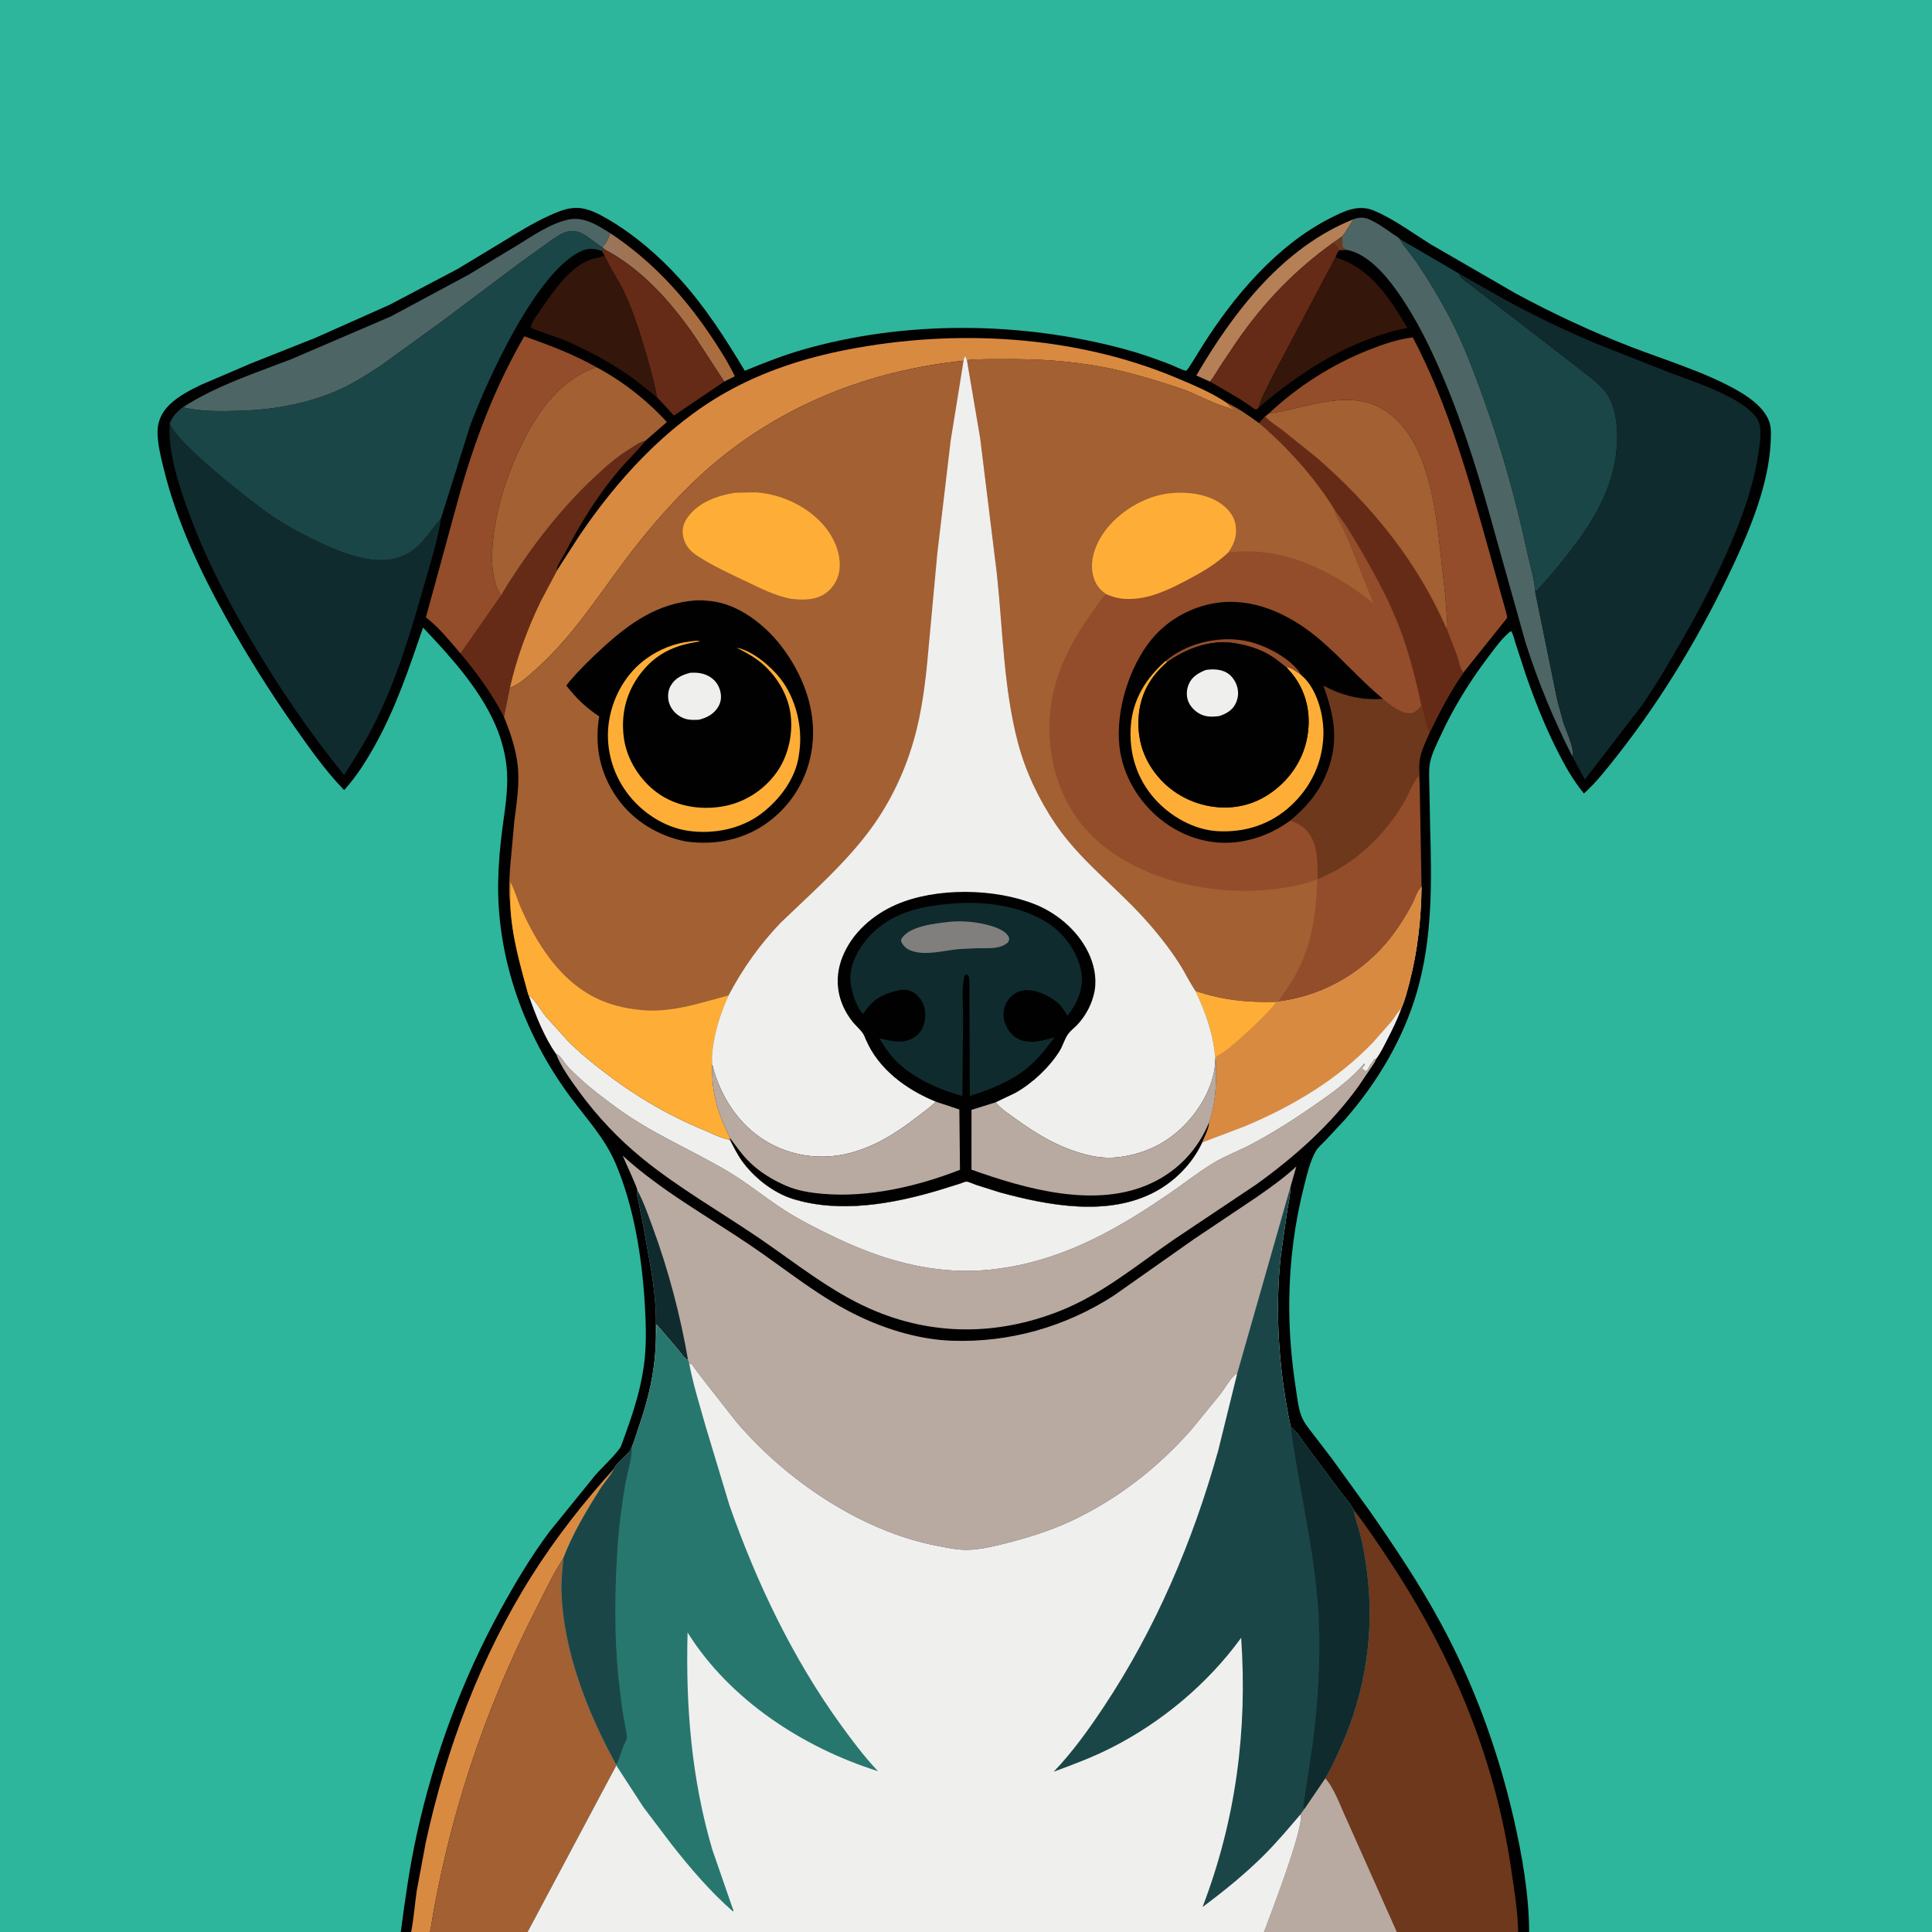 <svg version="1.1" xmlns="http://www.w3.org/2000/svg" style="display: block;" viewBox="0 0 2048 2048" width="1024" height="1024">
<defs>
	<linearGradient id="Gradient1" gradientUnits="userSpaceOnUse" x1="729.216" y1="314.658" x2="686.172" y2="339.266">
		<stop class="stop0" offset="0" stop-opacity="1" stop-color="rgb(172,108,59)"/>
		<stop class="stop1" offset="1" stop-opacity="1" stop-color="rgb(152,119,96)"/>
	</linearGradient>
</defs>
<path transform="translate(0,0)" fill="rgb(45,182,156)" d="M 424.825 2048 L -0 2048 L 0 -0 L 2048 0 L 2048 2048 L 1620.96 2048 L 1609.26 2048 L 1480.67 2048 L 1339.91 2048 L 779.373 2048 L 559.244 2048 L 455.898 2048 L 435.851 2048 L 424.825 2048 z"/>
<path transform="translate(0,0)" fill="rgb(2,1,1)" d="M 424.825 2048 C 429.426 2013.1 434.325 1978.35 441.902 1943.94 C 460.143 1861.11 489.605 1781.27 530.287 1706.9 C 546.056 1678.08 562.964 1649.72 582.669 1623.38 L 630.947 1563.82 C 639.299 1554.32 649.804 1545.11 657.16 1535.01 C 658.303 1533.44 658.676 1531.92 659.332 1530.14 C 669.394 1502.78 678.47 1476.86 682.518 1447.79 C 685.482 1426.51 684.822 1404.84 683.562 1383.46 C 680.628 1333.68 672.126 1278.8 652.294 1232.71 C 640.979 1206.41 621.797 1185.88 604.918 1163.21 C 579.423 1128.96 558.958 1089.93 545.738 1049.35 C 533.641 1012.21 527.343 973.293 528.089 934.197 C 528.441 915.75 530.037 897.406 532.43 879.117 C 535.027 859.269 538.542 839.067 537.477 818.992 C 536.565 801.808 531.991 784.225 525.129 768.454 C 508.31 729.799 477.219 695.621 448.436 665.269 C 433.717 708.19 419.707 750.235 397.491 790.038 C 388.042 806.968 377.897 823.145 364.804 837.52 C 344.731 816.888 327.71 792.555 311.195 769.029 C 285.525 732.46 261.868 694.602 240.07 655.6 C 211.998 605.375 186.95 552.087 173.323 495.969 C 170.347 483.711 166.771 469.538 166.996 456.897 C 167.183 446.389 171.769 436.833 179.193 429.462 C 188.368 420.354 201.467 413.536 213 407.948 L 265.88 385.316 L 334.502 358.057 L 412.885 323.133 L 485.039 285.151 L 536.535 254.013 C 551.322 244.917 566.194 235.888 582.023 228.689 C 589.752 225.174 598.473 221.317 607.012 220.566 C 608.856 220.403 610.712 220.347 612.562 220.412 C 623.877 220.807 635.235 227.009 644.791 232.579 C 672.405 248.674 698.749 271.442 720.24 295.174 C 747.685 325.481 768.58 358.157 789.524 393.035 C 809.413 384.912 829.311 376.952 849.969 370.972 C 958.882 339.439 1081.19 340.589 1190.39 369.639 C 1207.84 374.28 1224.35 380.052 1241.15 386.574 C 1243.82 387.614 1255.15 393.233 1257.53 392.943 C 1258.84 392.786 1272.83 369.475 1274.49 366.849 C 1307.67 314.124 1353.34 260.172 1409.69 231.483 C 1424.43 223.977 1439.57 216.292 1456.12 223.136 C 1477.42 231.945 1497.72 247.315 1517.37 259.41 L 1606.14 310.768 C 1645.22 331.969 1686.65 351.306 1728.11 367.385 C 1765.15 381.746 1805.24 393.609 1839.99 412.916 C 1852.06 419.625 1866.1 429.118 1872.93 441.476 C 1873.76 442.966 1874.51 444.53 1875.13 446.115 C 1877.86 453.049 1877.33 460.674 1877.02 468 C 1875.18 512.414 1855.58 560.113 1836.95 599.858 C 1803.98 670.222 1763.44 738.416 1715.4 799.606 C 1704.14 813.946 1692.6 828.936 1679.01 841.138 C 1666.94 826.451 1657.66 809.596 1649.23 792.613 C 1636.73 767.44 1626.5 741.558 1617.33 715.016 L 1606.26 681.057 C 1605.08 677.394 1604.06 671.885 1601.65 668.908 C 1592.56 675.997 1585.74 685.688 1578.81 694.81 C 1558.21 721.9 1540.85 749.863 1526.61 780.815 C 1522.42 789.911 1516.78 801.008 1515.45 810.994 C 1514.48 818.296 1515.14 826.419 1515.19 833.812 L 1515.94 874.406 C 1517.72 933.978 1518.76 993.878 1501.93 1051.74 C 1487.44 1101.53 1460.02 1147.38 1426.07 1186.37 L 1405.01 1208.99 C 1401.66 1212.47 1396.84 1216.48 1394.52 1220.72 C 1388.61 1231.51 1385.6 1244.65 1382.57 1256.48 C 1372.4 1296.32 1367.17 1336.66 1366.69 1377.77 C 1366.32 1409.5 1368.81 1440.65 1373.65 1472 C 1375.12 1481.49 1376.18 1492.55 1379.7 1501.5 C 1382.39 1508.36 1387.82 1514.85 1392.29 1520.65 L 1412.23 1546.7 L 1452.02 1601.8 C 1478.39 1639.66 1504.06 1677.99 1526.17 1718.54 C 1562.15 1784.51 1587.73 1854.53 1604.57 1927.69 C 1613.47 1966.33 1620.81 2008.26 1620.96 2048 L 1609.26 2048 L 1480.67 2048 L 1339.91 2048 L 779.373 2048 L 559.244 2048 L 455.898 2048 L 435.851 2048 L 424.825 2048 z"/>
<path transform="translate(0,0)" fill="url(#Gradient1)" d="M 647.034 247.287 C 688.859 275.002 722.47 310.68 750.689 351.88 C 761.097 367.075 770.873 382.284 778.999 398.853 L 767.703 404.493 L 736.27 356.259 C 710.893 319.579 680.378 285.184 640.512 264.139 L 638.701 262.152 C 639.39 260.478 638.955 261.141 640.197 259.761 C 644.015 255.519 644.725 252.268 647.034 247.287 z"/>
<path transform="translate(0,0)" fill="rgb(182,128,86)" d="M 1282.69 404.518 L 1268.14 398.04 C 1307.68 330.501 1359.79 262.375 1434.74 232.388 C 1430.96 238.405 1427.37 244.858 1422.94 250.412 L 1413.65 256.987 C 1372.27 286.658 1340.11 320.156 1311.06 361.943 L 1293.51 388.125 C 1290.02 393.549 1286.77 399.55 1282.69 404.518 z"/>
<path transform="translate(0,0)" fill="rgb(101,43,22)" d="M 1282.69 404.518 C 1286.77 399.55 1290.02 393.549 1293.51 388.125 L 1311.06 361.943 C 1340.11 320.156 1372.27 286.658 1413.65 256.987 C 1416.43 259.598 1418.25 261.665 1419.98 265.071 C 1417.61 267.356 1416.83 269.789 1415.71 272.787 L 1348.95 399.025 C 1344.15 409.139 1337.79 419.914 1334.72 430.599 L 1334.33 431.924 L 1332.62 433.625 C 1331.83 433.664 1331.02 433.919 1330.24 433.741 C 1329.36 433.539 1327.03 431.481 1326.21 430.913 L 1313 422.143 L 1282.69 404.518 z"/>
<path transform="translate(0,0)" fill="rgb(101,43,22)" d="M 640.512 264.139 C 680.378 285.184 710.893 319.579 736.27 356.259 L 767.703 404.493 L 714.452 440.51 L 696.461 421.14 C 693.178 403.628 688.191 386.065 683.11 369 C 677.122 348.884 670.645 328.896 661.755 309.844 C 655.77 297.018 647.068 285.137 641.51 272.357 L 640.976 271.092 L 638.105 266.112 L 640.512 264.139 z"/>
<path transform="translate(0,0)" fill="rgb(52,22,10)" d="M 1415.71 272.787 C 1452.76 284.081 1473.12 315.908 1491.94 347.551 C 1431.39 359.906 1380.85 392.532 1334.33 431.924 L 1334.72 430.599 C 1337.79 419.914 1344.15 409.139 1348.95 399.025 L 1415.71 272.787 z"/>
<path transform="translate(0,0)" fill="rgb(52,22,10)" d="M 640.976 271.092 L 641.51 272.357 C 647.068 285.137 655.77 297.018 661.755 309.844 C 670.645 328.896 677.122 348.884 683.11 369 C 688.191 386.065 693.178 403.628 696.461 421.14 L 673.705 403.032 C 651.056 386.384 627.171 373.352 601.476 361.991 C 588.747 356.364 575.055 353.036 562.483 347.298 C 563.557 340.626 571.935 330.384 575.851 324.562 C 588.818 305.282 608.223 277.956 632.4 273.396 C 635.111 272.885 637.55 272.321 640.152 271.395 L 640.976 271.092 z"/>
<path transform="translate(0,0)" fill="rgb(101,43,22)" d="M 531.311 631.093 L 537.711 620.33 C 564.05 579.028 594.1 539.688 629.933 506.171 C 641.853 495.022 653.498 484.465 667.523 475.975 C 673.005 472.657 677.708 468.69 684.109 467.268 L 683.471 468.088 C 674.435 479.507 663.524 489.464 654.194 500.7 C 632.162 527.233 614.992 555.318 599.111 585.842 C 596.593 590.682 589.804 600.024 590.254 604.954 L 589.445 606.696 L 573.274 637.155 C 558.937 666.737 547.77 697.185 540.409 729.23 L 534.185 759.918 C 521.421 735.122 506.065 714.098 488.193 692.756 L 531.311 631.093 z"/>
<path transform="translate(0,0)" fill="rgb(217,138,65)" d="M 435.851 2048 C 438.594 2033.61 439.708 2018.58 441.801 2004.06 L 451.492 1952.33 C 472.909 1853.93 509.44 1756.45 563.256 1671.06 C 589.083 1630.08 618.969 1592.1 651.422 1556.19 C 647.676 1564.01 640.8 1571.17 636.113 1578.61 C 621.56 1601.69 606.779 1626.34 597.162 1651.91 C 585.963 1668.72 577.235 1687.99 568.028 1706 C 513.258 1813.11 474.861 1929.21 455.898 2048 L 435.851 2048 z"/>
<path transform="translate(0,0)" fill="rgb(77,101,101)" d="M 193.99 431.675 C 228.796 409.072 270.242 395.626 308.82 380.721 L 414.413 335.386 L 496.786 291.142 L 548.02 260.199 C 564.509 250.124 583.26 236.947 602.321 232.789 C 618.934 229.165 633.619 238.87 647.034 247.287 C 644.725 252.268 644.015 255.519 640.197 259.761 C 638.955 261.141 639.39 260.478 638.701 262.152 L 637.444 261.458 C 626.485 255.214 616.493 242.149 602.167 245.364 C 595.134 246.942 587.83 252.394 581.956 256.5 L 550.937 278.788 L 469.144 340.21 L 403.258 387.873 C 388.064 397.92 372.305 407.815 355.5 414.95 C 323.844 428.391 288.779 434.454 254.531 435.418 C 235.774 435.946 213.62 436.542 195.338 432.003 L 193.99 431.675 z"/>
<path transform="translate(0,0)" fill="rgb(77,101,101)" d="M 1434.74 232.388 C 1439.91 230.45 1445.68 230.104 1450.84 232.292 C 1459.76 236.079 1468.37 242.303 1476.27 247.858 C 1478.31 249.297 1482.37 251.441 1483.84 253.357 L 1484.35 254.247 C 1489.14 262.499 1496.24 270.035 1501.66 278.035 C 1514.38 296.816 1526.04 316.297 1536.61 336.368 C 1551.6 364.813 1562.31 393.854 1573.15 424 C 1592.16 476.881 1607.12 530.684 1618.95 585.597 C 1621.9 599.246 1626.52 613.85 1627.43 627.775 L 1650.8 742.295 L 1657.17 765.64 C 1659.82 773.985 1669.48 793.938 1666.73 801.777 C 1646.72 762.381 1630.49 723.114 1617.09 681 L 1585.97 570 C 1570.27 512.795 1553.39 456.019 1530.31 401.292 C 1516.65 368.919 1501.25 337.226 1480.84 308.5 C 1468.38 290.969 1449.3 268.563 1426.93 264.74 L 1419.98 265.071 C 1418.25 261.665 1416.43 259.598 1413.65 256.987 L 1422.94 250.412 C 1427.37 244.858 1430.96 238.405 1434.74 232.388 z"/>
<path transform="translate(0,0)" fill="rgb(109,56,28)" d="M 1413.65 256.987 L 1422.94 250.412 L 1423.09 261.5 L 1426.93 264.74 L 1419.98 265.071 C 1418.25 261.665 1416.43 259.598 1413.65 256.987 z"/>
<path transform="translate(0,0)" fill="rgb(147,77,42)" d="M 488.193 692.756 C 477.241 680.082 466.099 665.936 452.872 655.579 L 451.456 654.485 L 485.858 528.741 C 502.614 468.182 524.252 410.954 555.766 356.47 C 582.217 365.855 607.726 375.384 632.218 389.237 C 596.81 400.902 572.254 432.776 555.979 465.074 C 539.439 497.898 527.274 532.804 523.03 569.452 C 521.502 582.654 520.687 597.768 523.371 610.848 C 524.837 617.997 526.683 625.281 531.311 631.093 L 488.193 692.756 z"/>
<path transform="translate(0,0)" fill="rgb(162,96,51)" d="M 632.218 389.237 C 660.198 404.187 685.501 424.03 706.924 447.397 L 684.109 467.268 C 677.708 468.69 673.005 472.657 667.523 475.975 C 653.498 484.465 641.853 495.022 629.933 506.171 C 594.1 539.688 564.05 579.028 537.711 620.33 L 531.311 631.093 C 526.683 625.281 524.837 617.997 523.371 610.848 C 520.687 597.768 521.502 582.654 523.03 569.452 C 527.274 532.804 539.439 497.898 555.979 465.074 C 572.254 432.776 596.81 400.902 632.218 389.237 z"/>
<path transform="translate(0,0)" fill="rgb(147,77,42)" d="M 1344.89 438.419 C 1375.7 409.517 1412.19 386.209 1451.46 370.728 C 1466.39 364.845 1481.64 359.577 1497.63 357.666 C 1535.4 429.271 1557.17 508.464 1578.98 586 L 1592.23 633.717 C 1594.1 640.703 1596.55 647.717 1597.77 654.846 L 1551.21 713.035 C 1547.49 708.564 1546.17 699.843 1544.24 694.318 L 1533.7 667.113 C 1534.7 663.457 1534.14 659.218 1533.93 655.454 L 1532.15 632 L 1524.3 561.933 C 1518.41 519.295 1508.68 464.852 1471.77 437.607 C 1433.6 409.428 1386.06 432.677 1344.89 438.419 z"/>
<path transform="translate(0,0)" fill="rgb(162,96,51)" d="M 1344.89 438.419 C 1386.06 432.677 1433.6 409.428 1471.77 437.607 C 1508.68 464.852 1518.41 519.295 1524.3 561.933 L 1532.15 632 L 1533.93 655.454 C 1534.14 659.218 1534.7 663.457 1533.7 667.113 L 1544.24 694.318 C 1546.17 699.843 1547.49 708.564 1551.21 713.035 C 1536.69 733.655 1525.82 754.804 1514.94 777.427 C 1511.01 768.04 1509.24 757.994 1506.78 748.163 C 1500.56 719.358 1493.57 691.055 1482.87 663.5 C 1472.82 637.619 1459.65 613.066 1445.89 589 C 1436.4 572.409 1426.3 555.035 1414.38 540.114 C 1393.77 506.395 1364.72 474.41 1334.75 448.744 L 1341.12 441.516 L 1344.89 438.419 z"/>
<path transform="translate(0,0)" fill="rgb(101,43,22)" d="M 1341.12 441.516 L 1341.84 442.297 C 1346.88 447.614 1353.3 451.247 1359.09 455.683 L 1395.94 485.26 C 1454.34 536.018 1502.77 595.74 1533.7 667.113 L 1544.24 694.318 C 1546.17 699.843 1547.49 708.564 1551.21 713.035 C 1536.69 733.655 1525.82 754.804 1514.94 777.427 C 1511.01 768.04 1509.24 757.994 1506.78 748.163 C 1500.56 719.358 1493.57 691.055 1482.87 663.5 C 1472.82 637.619 1459.65 613.066 1445.89 589 C 1436.4 572.409 1426.3 555.035 1414.38 540.114 C 1393.77 506.395 1364.72 474.41 1334.75 448.744 L 1341.12 441.516 z"/>
<path transform="translate(0,0)" fill="rgb(27,70,71)" d="M 1483.84 253.357 L 1546.61 290.006 L 1547.31 291.68 C 1549.07 295.411 1554.06 298.228 1557.23 300.711 L 1578.08 316.783 L 1633.84 359.768 L 1683.4 398.108 C 1690.87 404.318 1700.73 411.851 1705.32 420.517 C 1718.16 444.736 1715.59 479.08 1708.24 504.69 C 1698.87 537.37 1679.3 565.906 1658.23 592.129 C 1648.4 604.369 1638.39 616.514 1627.43 627.775 C 1626.52 613.85 1621.9 599.246 1618.95 585.597 C 1607.12 530.684 1592.16 476.881 1573.15 424 C 1562.31 393.854 1551.6 364.813 1536.61 336.368 C 1526.04 316.297 1514.38 296.816 1501.66 278.035 C 1496.24 270.035 1489.14 262.499 1484.35 254.247 L 1483.84 253.357 z"/>
<path transform="translate(0,0)" fill="rgb(217,138,65)" d="M 590.254 604.954 L 612.82 569.864 C 653.26 509.449 706 451.607 769.915 415.709 C 809.867 393.27 852.975 379.447 897.788 370.706 C 1012.32 348.368 1138.68 355.117 1246.84 400.445 C 1265.19 408.131 1284.38 416.201 1300.95 427.327 C 1303.28 430.523 1305.72 432.141 1309.01 434.245 C 1306.97 434.782 1304.02 432.777 1301.88 432.194 C 1284.39 427.438 1268.07 417.273 1250.66 411.493 C 1223.95 402.627 1196.63 394.319 1168.96 389.088 C 1134.18 382.514 1099.85 380.41 1064.53 380.738 C 1051.45 380.859 1037.97 380.423 1024.97 381.787 L 1023.5 377.664 L 1022.16 378.5 L 1021.43 382.37 C 922 392.675 829.177 428.899 752.977 494.555 C 725.565 518.174 700.576 545.819 677.905 574 C 640.59 620.385 611.607 671.312 566.269 711.082 C 558.305 718.067 550.413 725.341 540.409 729.23 C 547.77 697.185 558.937 666.737 573.274 637.155 L 589.445 606.696 L 590.254 604.954 z"/>
<path transform="translate(0,0)" fill="rgb(162,96,51)" d="M 455.898 2048 C 474.861 1929.21 513.258 1813.11 568.028 1706 C 577.235 1687.99 585.963 1668.72 597.162 1651.91 C 596.46 1662.71 594.931 1673.77 595.167 1684.58 C 596.569 1748.83 622.626 1814.92 653.202 1870.57 L 653.279 1871.43 L 559.244 2048 L 455.898 2048 z"/>
<path transform="translate(0,0)" fill="rgb(15,43,46)" d="M 179.903 448.767 C 186.915 469.417 267.114 532.484 288.492 546.972 C 302.275 556.312 316.97 564.338 331.905 571.672 C 356.511 583.757 393.447 599.894 421.062 591.311 L 422.747 590.8 C 444.946 583.793 453.474 565.345 467.54 549.27 C 464.195 572.219 456.35 596.32 450.005 618.655 C 435.362 670.201 420.167 721.75 395.643 769.665 C 386.454 787.62 375.72 804.623 364.711 821.496 C 328.402 776.852 295.817 728.924 266.586 679.408 C 238.57 631.951 213.531 583.1 195.668 530.842 C 186.859 505.072 178.157 476.24 179.903 448.767 z"/>
<path transform="translate(0,0)" fill="rgb(184,170,161)" d="M 589.306 1116.97 L 590.695 1117.66 C 594.372 1119.63 597.362 1125.29 600.054 1128.5 C 603.104 1132.13 606.589 1135.48 610.001 1138.77 C 624.395 1152.64 640.339 1164.57 656.521 1176.25 C 692.547 1202.25 734.362 1219.49 772.377 1242.19 C 793.985 1255.09 813.513 1271.65 835 1285 C 850.098 1294.39 866.019 1302.38 882 1310.13 C 923.078 1330.04 965.11 1344.25 1011.09 1346.83 C 1037.64 1348.32 1064.24 1345.19 1090.03 1338.86 C 1145.37 1325.28 1193.57 1296.8 1240.17 1264.84 C 1255.49 1254.33 1270.1 1242.64 1286 1232.99 C 1298.51 1225.4 1312.34 1220.36 1325.26 1213.58 C 1348.56 1201.34 1370.81 1187.17 1392.44 1172.22 C 1411.85 1158.81 1430.87 1145.28 1446.35 1127.26 L 1446.55 1128.95 L 1443.48 1132.39 L 1447.5 1135.51 C 1449.89 1134.7 1450.11 1133.14 1451.25 1131.01 C 1452.53 1128.61 1454.22 1126.7 1455.75 1124.51 L 1456.72 1122.68 L 1458.44 1122.93 L 1458.32 1123.71 C 1457.3 1126.52 1454.56 1129.89 1452.94 1132.45 L 1440.12 1151.42 C 1410.77 1192.26 1372.23 1226.5 1331.47 1255.72 L 1244.43 1313.93 C 1204.84 1341.14 1168.18 1372.1 1122.99 1389.88 C 1057.03 1415.83 988.297 1416.2 923.125 1387.72 C 880.511 1369.09 843.263 1338.76 805.044 1312.69 C 763.978 1284.67 719.539 1259.43 681 1228.03 C 655.835 1207.52 633.104 1183.51 613.971 1157.28 C 605.089 1145.1 594.833 1131.08 589.306 1116.97 z"/>
<path transform="translate(0,0)" fill="rgb(27,70,71)" d="M 193.99 431.675 L 195.338 432.003 C 213.62 436.542 235.774 435.946 254.531 435.418 C 288.779 434.454 323.844 428.391 355.5 414.95 C 372.305 407.815 388.064 397.92 403.258 387.873 L 469.144 340.21 L 550.937 278.788 L 581.956 256.5 C 587.83 252.394 595.134 246.942 602.167 245.364 C 616.493 242.149 626.485 255.214 637.444 261.458 L 638.701 262.152 L 640.512 264.139 L 638.105 266.112 C 631.606 263.597 624.226 262.763 617.619 265.501 C 569.504 285.433 516.911 402.055 498.605 450.429 L 467.54 549.27 C 453.474 565.345 444.946 583.793 422.747 590.8 L 421.062 591.311 C 393.447 599.894 356.511 583.757 331.905 571.672 C 316.97 564.338 302.275 556.312 288.492 546.972 C 267.114 532.484 186.915 469.417 179.903 448.767 C 183.405 440.859 186.997 436.854 193.99 431.675 z"/>
<path transform="translate(0,0)" fill="rgb(239,239,238)" d="M 1355.15 1061.6 C 1408.09 1054.91 1455.03 1024.99 1484.02 980.286 C 1488.63 973.176 1493.2 965.751 1497.12 958.234 C 1499.81 953.052 1501.95 945.596 1505.59 941.273 L 1506.9 939.79 C 1506.47 973.468 1502.8 1007.58 1494.39 1040.22 C 1491.9 1049.85 1489.52 1059.71 1485.5 1068.84 C 1481.49 1080.35 1475.96 1091.51 1470.37 1102.34 C 1466.87 1109.13 1463.15 1116.91 1458.44 1122.93 L 1456.72 1122.68 L 1455.75 1124.51 C 1454.22 1126.7 1452.53 1128.61 1451.25 1131.01 C 1450.11 1133.14 1449.89 1134.7 1447.5 1135.51 L 1443.48 1132.39 L 1446.55 1128.95 L 1446.35 1127.26 C 1430.87 1145.28 1411.85 1158.81 1392.44 1172.22 C 1370.81 1187.17 1348.56 1201.34 1325.26 1213.58 C 1312.34 1220.36 1298.51 1225.4 1286 1232.99 C 1270.1 1242.64 1255.49 1254.33 1240.17 1264.84 C 1193.57 1296.8 1145.37 1325.28 1090.03 1338.86 C 1064.24 1345.19 1037.64 1348.32 1011.09 1346.83 C 965.11 1344.25 923.078 1330.04 882 1310.13 C 866.019 1302.38 850.098 1294.39 835 1285 C 813.513 1271.65 793.985 1255.09 772.377 1242.19 C 734.362 1219.49 692.547 1202.25 656.521 1176.25 C 640.339 1164.57 624.395 1152.64 610.001 1138.77 C 606.589 1135.48 603.104 1132.13 600.054 1128.5 C 597.362 1125.29 594.372 1119.63 590.695 1117.66 L 589.306 1116.97 C 577.015 1099.57 567.366 1075.31 560.544 1055.28 C 566.386 1058.2 573.969 1071.88 578.487 1077.27 L 601.19 1102.42 C 612.986 1114.7 626.387 1125.48 639.845 1135.87 C 673.258 1161.66 708.118 1182.19 747.17 1198.27 C 755.378 1201.65 765.078 1206.93 773.764 1208.1 C 777.714 1215.72 781.609 1223.74 786.623 1230.72 C 799.258 1248.3 819.619 1264.37 840.419 1270.87 C 889.806 1286.29 945.907 1276.33 994.328 1261.94 L 1017.75 1254.66 C 1019.17 1254.21 1023.19 1252.4 1024.54 1252.51 C 1027.15 1252.72 1031.64 1254.95 1034.29 1255.86 L 1059.61 1263.89 C 1111.25 1278.02 1174.4 1289.88 1224.08 1263.5 C 1245.7 1252.02 1263.95 1233.39 1274.35 1211.1 C 1276.87 1204.88 1281.64 1196.35 1281.71 1189.71 C 1289.41 1166.72 1289.52 1146.86 1288.78 1122.84 L 1288.26 1122.64 C 1286.51 1096.57 1278.26 1073.94 1267.29 1050.5 C 1296.01 1060.22 1323.07 1062.93 1353.2 1061.98 L 1355.15 1061.6 z"/>
<path transform="translate(0,0)" fill="rgb(217,138,65)" d="M 1355.15 1061.6 C 1408.09 1054.91 1455.03 1024.99 1484.02 980.286 C 1488.63 973.176 1493.2 965.751 1497.12 958.234 C 1499.81 953.052 1501.95 945.596 1505.59 941.273 L 1506.9 939.79 C 1506.47 973.468 1502.8 1007.58 1494.39 1040.22 C 1491.9 1049.85 1489.52 1059.71 1485.5 1068.84 L 1484.93 1069.46 C 1481.28 1073.54 1478.66 1078.29 1475.25 1082.55 L 1455.58 1104.88 C 1417.6 1144.64 1369.89 1172.83 1319.5 1193.98 L 1274.35 1211.1 C 1276.87 1204.88 1281.64 1196.35 1281.71 1189.71 C 1289.41 1166.72 1289.52 1146.86 1288.78 1122.84 L 1288.26 1122.64 C 1286.51 1096.57 1278.26 1073.94 1267.29 1050.5 C 1296.01 1060.22 1323.07 1062.93 1353.2 1061.98 L 1355.15 1061.6 z"/>
<path transform="translate(0,0)" fill="rgb(254,174,54)" d="M 1267.29 1050.5 C 1296.01 1060.22 1323.07 1062.93 1353.2 1061.98 C 1341.74 1075.83 1328.62 1088.27 1315.19 1100.18 C 1307.42 1107.07 1298.83 1114.96 1289.48 1119.55 L 1288.78 1122.84 L 1288.26 1122.64 C 1286.51 1096.57 1278.26 1073.94 1267.29 1050.5 z"/>
<path transform="translate(0,0)" fill="rgb(15,43,46)" d="M 1546.61 290.006 L 1594.92 317.469 C 1626.17 334.534 1658.88 350.231 1691.66 364.142 L 1770 394.996 C 1791.5 403.003 1813.52 410.39 1833.85 421.158 C 1843.65 426.349 1861.25 437.169 1864.74 448.469 L 1865.21 450.5 L 1865.46 451.581 C 1867.29 460.627 1865.05 473.518 1863.6 482.756 C 1858.38 515.961 1847.48 546.34 1834.29 577.149 C 1819.7 611.25 1802.78 644.121 1784.31 676.281 C 1770.4 700.509 1756.16 725.177 1740.22 748.129 L 1679.98 826.366 L 1666.73 801.777 C 1669.48 793.938 1659.82 773.985 1657.17 765.64 L 1650.8 742.295 L 1627.43 627.775 C 1638.39 616.514 1648.4 604.369 1658.23 592.129 C 1679.3 565.906 1698.87 537.37 1708.24 504.69 C 1715.59 479.08 1718.16 444.736 1705.32 420.517 C 1700.73 411.851 1690.87 404.318 1683.4 398.108 L 1633.84 359.768 L 1578.08 316.783 L 1557.23 300.711 C 1554.06 298.228 1549.07 295.411 1547.31 291.68 L 1546.61 290.006 z"/>
<path transform="translate(0,0)" fill="rgb(109,56,28)" d="M 1434.7 1600.05 C 1448.29 1617.49 1460.96 1636.55 1473.17 1654.98 C 1539.04 1754.34 1584.96 1864.09 1602.08 1982.5 C 1605.15 2003.74 1609.05 2026.56 1609.26 2048 L 1480.67 2048 L 1339.91 2048 C 1346.45 2030.37 1383.24 1935.36 1378.56 1923.36 L 1382.54 1917.7 L 1404.82 1884.99 C 1410.74 1875.2 1415.51 1864.52 1420.27 1854.13 C 1447.49 1794.66 1457.6 1728.78 1448.72 1663.92 C 1447.13 1652.33 1445.29 1640.32 1442.43 1628.96 C 1440.1 1619.68 1436.83 1610.48 1434.92 1601.14 L 1434.7 1600.05 z"/>
<path transform="translate(0,0)" fill="rgb(184,170,161)" d="M 1404.82 1884.99 C 1414.76 1896.23 1421.17 1915.4 1427.7 1929.18 L 1480.67 2048 L 1339.91 2048 C 1346.45 2030.37 1383.24 1935.36 1378.56 1923.36 L 1382.54 1917.7 L 1404.82 1884.99 z"/>
<path transform="translate(0,0)" fill="rgb(184,170,161)" d="M 675.558 1261.63 C 675.87 1259.45 661.8 1229.36 660.076 1225.09 C 700.529 1261.89 749.197 1288.88 794.373 1319.37 C 833.796 1345.98 869.911 1376.55 913.455 1396.68 C 942.868 1410.28 976.211 1420.02 1008.76 1421.21 C 1069.89 1423.45 1129.29 1406.54 1180.65 1373.39 L 1265.71 1313.5 L 1332.19 1268.95 C 1346.65 1258.85 1361.32 1248.55 1374.19 1236.47 L 1368.18 1257.43 L 1311.42 1456.32 C 1310.47 1456.64 1309.74 1456.79 1308.93 1457.5 C 1303.51 1462.27 1298.28 1471.73 1293.79 1477.62 L 1263.02 1515.33 C 1226.91 1556.27 1184.58 1589.26 1135.05 1612.5 C 1113.89 1622.43 1090.58 1629.65 1067.98 1635.47 C 1054.16 1639.02 1039.33 1642.71 1025 1642.89 C 1014.48 1643.02 1003.33 1640.53 993.039 1638.56 C 912.683 1623.14 832.354 1568.52 780.095 1506.63 L 746.938 1464.34 L 737.342 1451.76 C 736.172 1450.24 734.368 1447.11 732.92 1446 C 732.254 1445.49 731.337 1445.44 730.545 1445.15 L 729.385 1441.74 C 725.386 1440.3 721.458 1433.91 718.746 1430.63 L 696.038 1404.15 L 695.277 1422.98 L 695.121 1424.08 L 695.107 1409.5 C 696.082 1389.81 693.771 1369.97 690.975 1350.5 L 681.791 1298.66 L 676.941 1274.43 C 676.052 1270.01 674.4 1266.15 675.558 1261.63 z"/>
<path transform="translate(0,0)" fill="rgb(15,43,46)" d="M 695.121 1424.08 L 695.107 1409.5 C 696.082 1389.81 693.771 1369.97 690.975 1350.5 L 681.791 1298.66 L 676.941 1274.43 C 676.052 1270.01 674.4 1266.15 675.558 1261.63 C 682.306 1274.03 687.138 1288.16 692.013 1301.39 C 708.571 1346.33 721.251 1394.51 729.385 1441.74 C 725.386 1440.3 721.458 1433.91 718.746 1430.63 L 696.038 1404.15 L 695.277 1422.98 L 695.121 1424.08 z"/>
<path transform="translate(0,0)" fill="rgb(147,77,42)" d="M 1024.97 381.787 C 1037.97 380.423 1051.45 380.859 1064.53 380.738 C 1099.85 380.41 1134.18 382.514 1168.96 389.088 C 1196.63 394.319 1223.95 402.627 1250.66 411.493 C 1268.07 417.273 1284.39 427.438 1301.88 432.194 C 1304.02 432.777 1306.97 434.782 1309.01 434.245 C 1305.72 432.141 1303.28 430.523 1300.95 427.327 C 1312.65 433.018 1324.32 441.013 1334.75 448.744 C 1364.72 474.41 1393.77 506.395 1414.38 540.114 C 1426.3 555.035 1436.4 572.409 1445.89 589 C 1459.65 613.066 1472.82 637.619 1482.87 663.5 C 1493.57 691.055 1500.56 719.358 1506.78 748.163 C 1509.24 757.994 1511.01 768.04 1514.94 777.427 C 1511.16 786.054 1506.69 795.177 1505.02 804.5 C 1503.58 812.558 1504.46 821.405 1504.87 829.553 L 1506.9 939.79 L 1505.59 941.273 C 1501.95 945.596 1499.81 953.052 1497.12 958.234 C 1493.2 965.751 1488.63 973.176 1484.02 980.286 C 1455.03 1024.99 1408.09 1054.91 1355.15 1061.6 L 1353.2 1061.98 C 1323.07 1062.93 1296.01 1060.22 1267.29 1050.5 C 1261.29 1041.89 1256.69 1031.86 1251.03 1022.92 C 1239.63 1004.93 1226.25 988.21 1211.94 972.458 C 1181.26 938.7 1144.26 911.319 1118.51 873.028 C 1100.94 846.909 1087 817.565 1078.99 787.071 C 1063.71 728.868 1063.1 667.563 1056.67 608 L 1039.01 464.5 L 1024.97 381.787 z"/>
<path transform="translate(0,0)" fill="rgb(109,56,28)" d="M 1367.71 869.9 C 1383.3 856.9 1395.64 843.206 1404.16 824.647 C 1419.98 790.166 1415.65 761.486 1402.87 726.933 C 1422.41 737.254 1442.9 742.497 1465.14 740.93 L 1466.03 740.857 C 1473.11 746.869 1485.54 756.949 1495.51 756.02 C 1500.26 755.577 1503.58 751.224 1506.78 748.163 C 1509.24 757.994 1511.01 768.04 1514.94 777.427 C 1511.16 786.054 1506.69 795.177 1505.02 804.5 C 1503.58 812.558 1504.46 821.405 1504.87 829.553 L 1503.5 822.748 C 1496.87 831.259 1492.66 843.612 1486.89 853 C 1465.26 888.185 1435.21 916.178 1396.88 931.968 C 1396.32 913.43 1397.94 892.459 1383.26 878.711 C 1378.84 874.578 1373.46 871.723 1367.71 869.9 z"/>
<path transform="translate(0,0)" fill="rgb(2,1,1)" d="M 1367.71 869.9 C 1350.62 882.319 1331.56 890.225 1310.54 892.709 C 1281.88 896.097 1253.42 886.872 1231 869.13 C 1206.85 850.021 1190.04 821.815 1186.63 791.01 C 1182.49 753.538 1196.88 706.746 1220.83 677.616 C 1238.99 655.534 1266.65 641.07 1295.08 638.433 C 1334.5 634.777 1371.59 654.164 1400.57 679.246 C 1423.26 698.872 1442.76 721.613 1466.03 740.857 L 1465.14 740.93 C 1442.9 742.497 1422.41 737.254 1402.87 726.933 C 1415.65 761.486 1419.98 790.166 1404.16 824.647 C 1395.64 843.206 1383.3 856.9 1367.71 869.9 z"/>
<path transform="translate(0,0)" fill="rgb(147,77,42)" d="M 1235.86 700.495 C 1256.01 683.623 1284.62 675.766 1310.66 677.996 L 1316 678.679 L 1317.97 678.965 C 1337.48 681.885 1364.53 695.66 1376.71 711.457 C 1377.47 712.441 1377.82 713.429 1378.24 714.58 C 1374.18 712.273 1368.03 706.937 1363.39 707.225 C 1362.87 707.189 1359.91 704.532 1359.29 704.034 C 1355.28 700.841 1351.23 697.654 1346.83 694.998 C 1335.08 687.89 1322.51 684.07 1309.05 681.831 C 1283.53 677.587 1257.4 687.369 1236.98 702.045 L 1235.86 700.495 z"/>
<path transform="translate(0,0)" fill="rgb(254,174,54)" d="M 1235.86 700.495 L 1236.98 702.045 C 1218.83 717.704 1208.41 736.76 1206.95 760.926 C 1205.45 785.884 1213.38 807.927 1230.28 826.314 C 1247.05 844.572 1271.27 855.297 1296 855.941 C 1320.37 856.575 1341.58 847.431 1359 830.704 C 1376.89 813.526 1386.88 790.84 1387.23 765.973 C 1387.54 744.235 1379.78 724.134 1364.58 708.423 L 1363.39 707.225 C 1368.03 706.937 1374.18 712.273 1378.24 714.58 L 1383.31 719.338 C 1397.25 734.233 1403.68 760.42 1402.82 780.477 C 1401.57 809.4 1389.24 834.914 1368.03 854.402 C 1346.61 874.079 1319.59 882.645 1290.83 881.091 C 1265.49 879.722 1240.25 865.216 1223.72 846.431 C 1204.82 824.956 1196.62 797.966 1198.7 769.581 C 1200.77 741.317 1214.88 718.765 1235.86 700.495 z"/>
<path transform="translate(0,0)" fill="rgb(2,1,1)" d="M 1236.98 702.045 C 1257.4 687.369 1283.53 677.587 1309.05 681.831 C 1322.51 684.07 1335.08 687.89 1346.83 694.998 C 1351.23 697.654 1355.28 700.841 1359.29 704.034 C 1359.91 704.532 1362.87 707.189 1363.39 707.225 L 1364.58 708.423 C 1379.78 724.134 1387.54 744.235 1387.23 765.973 C 1386.88 790.84 1376.89 813.526 1359 830.704 C 1341.58 847.431 1320.37 856.575 1296 855.941 C 1271.27 855.297 1247.05 844.572 1230.28 826.314 C 1213.38 807.927 1205.45 785.884 1206.95 760.926 C 1208.41 736.76 1218.83 717.704 1236.98 702.045 z"/>
<path transform="translate(0,0)" fill="rgb(239,239,238)" d="M 1278.06 710.222 C 1284.75 709.207 1291.88 709.207 1298.19 711.939 C 1304.3 714.588 1308.61 720.052 1310.88 726.215 C 1313.34 732.929 1312.8 740.111 1309.5 746.415 C 1305.87 753.358 1299.69 756.593 1292.54 759.029 C 1287.02 759.845 1281.17 760.113 1275.76 758.388 C 1269.33 756.334 1263.24 751.013 1260.26 744.967 C 1257.31 738.954 1257.48 731.551 1260.06 725.453 C 1263.56 717.173 1270.21 713.496 1278.06 710.222 z"/>
<path transform="translate(0,0)" fill="rgb(162,96,51)" d="M 1024.97 381.787 C 1037.97 380.423 1051.45 380.859 1064.53 380.738 C 1099.85 380.41 1134.18 382.514 1168.96 389.088 C 1196.63 394.319 1223.95 402.627 1250.66 411.493 C 1268.07 417.273 1284.39 427.438 1301.88 432.194 C 1304.02 432.777 1306.97 434.782 1309.01 434.245 C 1305.72 432.141 1303.28 430.523 1300.95 427.327 C 1312.65 433.018 1324.32 441.013 1334.75 448.744 C 1364.72 474.41 1393.77 506.395 1414.38 540.114 L 1414.55 541.142 C 1415.73 547.08 1418.93 551.741 1421.73 557 C 1424.79 562.753 1427.38 568.841 1429.93 574.832 L 1455.7 639.21 C 1411.91 604.84 1361.08 578.932 1303.64 585.466 L 1301.93 585.677 C 1288.79 598.115 1273.99 606.667 1258.05 615.029 C 1238.27 625.408 1217.74 635.427 1194.79 634.936 C 1186.99 634.768 1179.36 632.974 1172.32 629.586 C 1165.84 636.785 1160.59 645.038 1155.01 652.936 C 1127.71 691.55 1110.09 732.693 1112.61 780.84 C 1114.82 822.992 1131.19 862.492 1162.79 890.933 C 1206.9 930.632 1276.39 947.455 1334.71 943.94 C 1354.52 942.746 1377.55 939.243 1396.24 932.252 C 1395.44 968.255 1390.43 1003.28 1372.45 1035.02 C 1367.19 1044.3 1360.71 1052.59 1355.15 1061.6 L 1353.2 1061.98 C 1323.07 1062.93 1296.01 1060.22 1267.29 1050.5 C 1261.29 1041.89 1256.69 1031.86 1251.03 1022.92 C 1239.63 1004.93 1226.25 988.21 1211.94 972.458 C 1181.26 938.7 1144.26 911.319 1118.51 873.028 C 1100.94 846.909 1087 817.565 1078.99 787.071 C 1063.71 728.868 1063.1 667.563 1056.67 608 L 1039.01 464.5 L 1024.97 381.787 z"/>
<path transform="translate(0,0)" fill="rgb(254,174,54)" d="M 1172.32 629.586 C 1164.5 624.03 1160.6 618.29 1158.5 608.879 C 1155.3 594.559 1160.57 579.189 1168.29 567.24 C 1182.07 545.935 1207.11 529.334 1231.93 524.191 C 1251.07 520.223 1276.94 522.089 1293.51 533.403 C 1301.64 538.957 1308.3 546.743 1309.81 556.74 C 1311.51 568.015 1308.39 576.664 1301.93 585.677 C 1288.79 598.115 1273.99 606.667 1258.05 615.029 C 1238.27 625.408 1217.74 635.427 1194.79 634.936 C 1186.99 634.768 1179.36 632.974 1172.32 629.586 z"/>
<path transform="translate(0,0)" fill="rgb(239,239,238)" d="M 1311.42 1456.32 L 1368.18 1257.43 C 1367.98 1266.01 1366.04 1273.83 1364.72 1282.25 L 1357.91 1329.62 C 1351 1389.99 1355.71 1453.17 1368.17 1512.49 C 1375.06 1517.42 1379.91 1526.4 1385.03 1533.15 L 1418.68 1578.22 C 1423.8 1585.23 1430.67 1592.44 1434.7 1600.05 L 1434.92 1601.14 C 1436.83 1610.48 1440.1 1619.68 1442.43 1628.96 C 1445.29 1640.32 1447.13 1652.33 1448.72 1663.92 C 1457.6 1728.78 1447.49 1794.66 1420.27 1854.13 C 1415.51 1864.52 1410.74 1875.2 1404.82 1884.99 L 1382.54 1917.7 L 1378.56 1923.36 C 1383.24 1935.36 1346.45 2030.37 1339.91 2048 L 779.373 2048 L 559.244 2048 L 653.279 1871.43 L 653.202 1870.57 C 622.626 1814.92 596.569 1748.83 595.167 1684.58 C 594.931 1673.77 596.46 1662.71 597.162 1651.91 C 606.779 1626.34 621.56 1601.69 636.113 1578.61 C 640.8 1571.17 647.676 1564.01 651.422 1556.19 C 651.214 1553.39 664.024 1542.65 666.466 1539.79 C 668.015 1537.98 668.955 1535.96 669.795 1533.75 C 672.787 1527.05 674.78 1519.26 677.215 1512.29 C 687.33 1483.33 694.002 1454.83 695.121 1424.08 L 695.277 1422.98 L 696.038 1404.15 L 718.746 1430.63 C 721.458 1433.91 725.386 1440.3 729.385 1441.74 L 730.545 1445.15 C 731.337 1445.44 732.254 1445.49 732.92 1446 C 734.368 1447.11 736.172 1450.24 737.342 1451.76 L 746.938 1464.34 L 780.095 1506.63 C 832.354 1568.52 912.683 1623.14 993.039 1638.56 C 1003.33 1640.53 1014.48 1643.02 1025 1642.89 C 1039.33 1642.71 1054.16 1639.02 1067.98 1635.47 C 1090.58 1629.65 1113.89 1622.43 1135.05 1612.5 C 1184.58 1589.26 1226.91 1556.27 1263.02 1515.33 L 1293.79 1477.62 C 1298.28 1471.73 1303.51 1462.27 1308.93 1457.5 C 1309.74 1456.79 1310.47 1456.64 1311.42 1456.32 z"/>
<path transform="translate(0,0)" fill="rgb(39,119,111)" d="M 695.121 1424.08 L 695.277 1422.98 L 696.038 1404.15 L 718.746 1430.63 C 721.458 1433.91 725.386 1440.3 729.385 1441.74 L 730.545 1445.15 C 734.85 1468.05 741.931 1490.3 748.23 1512.69 L 773.231 1595.63 C 801.772 1676.97 840.227 1757.83 890.851 1827.78 C 903.167 1844.79 916.189 1862.33 930.732 1877.51 C 851.4 1852.63 773.439 1801.85 728.851 1730.5 C 726.789 1808.62 732.912 1885.47 755.098 1960.75 L 776.156 2021.59 C 776.749 2023.18 777.88 2024.8 777.168 2026.38 C 752.932 2005.26 731.582 1980.16 711.763 1954.95 L 682.05 1915.69 L 653.279 1871.43 L 653.202 1870.57 C 622.626 1814.92 596.569 1748.83 595.167 1684.58 C 594.931 1673.77 596.46 1662.71 597.162 1651.91 C 606.779 1626.34 621.56 1601.69 636.113 1578.61 C 640.8 1571.17 647.676 1564.01 651.422 1556.19 C 651.214 1553.39 664.024 1542.65 666.466 1539.79 C 668.015 1537.98 668.955 1535.96 669.795 1533.75 C 672.787 1527.05 674.78 1519.26 677.215 1512.29 C 687.33 1483.33 694.002 1454.83 695.121 1424.08 z"/>
<path transform="translate(0,0)" fill="rgb(27,70,71)" d="M 669.795 1533.75 C 670.025 1546.54 664.854 1561.18 662.669 1574.01 C 658.634 1597.71 655.696 1621.38 654.267 1645.39 C 651.632 1689.66 651.114 1734.32 655.556 1778.5 L 659.389 1810.5 L 663.461 1833.84 C 663.795 1835.94 664.826 1840.44 664.452 1842.37 C 663.873 1845.37 661.485 1849.36 660.368 1852.3 C 658.092 1858.3 656.315 1864.98 653.202 1870.57 C 622.626 1814.92 596.569 1748.83 595.167 1684.58 C 594.931 1673.77 596.46 1662.71 597.162 1651.91 C 606.779 1626.34 621.56 1601.69 636.113 1578.61 C 640.8 1571.17 647.676 1564.01 651.422 1556.19 C 651.214 1553.39 664.024 1542.65 666.466 1539.79 C 668.015 1537.98 668.955 1535.96 669.795 1533.75 z"/>
<path transform="translate(0,0)" fill="rgb(27,70,71)" d="M 1311.42 1456.32 L 1368.18 1257.43 C 1367.98 1266.01 1366.04 1273.83 1364.72 1282.25 L 1357.91 1329.62 C 1351 1389.99 1355.71 1453.17 1368.17 1512.49 C 1375.06 1517.42 1379.91 1526.4 1385.03 1533.15 L 1418.68 1578.22 C 1423.8 1585.23 1430.67 1592.44 1434.7 1600.05 L 1434.92 1601.14 C 1436.83 1610.48 1440.1 1619.68 1442.43 1628.96 C 1445.29 1640.32 1447.13 1652.33 1448.72 1663.92 C 1457.6 1728.78 1447.49 1794.66 1420.27 1854.13 C 1415.51 1864.52 1410.74 1875.2 1404.82 1884.99 L 1382.54 1917.7 L 1378.56 1923.36 C 1365.72 1938.39 1352.96 1953.58 1338.9 1967.5 C 1318.94 1987.25 1297.23 2004.78 1274.74 2021.54 C 1310.09 1929.34 1322.44 1834.4 1315.69 1736.12 C 1280.29 1784.88 1231.21 1825.9 1177.5 1852.99 C 1157.91 1862.87 1137.52 1870.55 1116.95 1878.09 C 1136.61 1857.71 1154.15 1833.18 1169.83 1809.61 C 1225.16 1726.37 1264.47 1633.84 1291.3 1537.81 L 1311.42 1456.32 z"/>
<path transform="translate(0,0)" fill="rgb(15,43,46)" d="M 1368.17 1512.49 C 1375.06 1517.42 1379.91 1526.4 1385.03 1533.15 L 1418.68 1578.22 C 1423.8 1585.23 1430.67 1592.44 1434.7 1600.05 L 1434.92 1601.14 C 1436.83 1610.48 1440.1 1619.68 1442.43 1628.96 C 1445.29 1640.32 1447.13 1652.33 1448.72 1663.92 C 1457.6 1728.78 1447.49 1794.66 1420.27 1854.13 C 1415.51 1864.52 1410.74 1875.2 1404.82 1884.99 L 1382.54 1917.7 C 1380.99 1915.68 1382.03 1912.43 1382.29 1909.93 L 1391.3 1849.78 C 1397.29 1804.85 1400.11 1758.03 1397.79 1712.76 C 1394.32 1645.24 1376.99 1579.38 1368.17 1512.49 z"/>
<path transform="translate(0,0)" fill="rgb(162,96,51)" d="M 1021.43 382.37 L 1022.16 378.5 L 1023.5 377.664 L 1024.97 381.787 L 1039.01 464.5 L 1056.67 608 C 1063.1 667.563 1063.71 728.868 1078.99 787.071 C 1087 817.565 1100.94 846.909 1118.51 873.028 C 1144.26 911.319 1181.26 938.7 1211.94 972.458 C 1226.25 988.21 1239.63 1004.93 1251.03 1022.92 C 1256.69 1031.86 1261.29 1041.89 1267.29 1050.5 C 1278.26 1073.94 1286.51 1096.57 1288.26 1122.64 L 1288.78 1122.84 C 1289.52 1146.86 1289.41 1166.72 1281.71 1189.71 C 1281.64 1196.35 1276.87 1204.88 1274.35 1211.1 C 1263.95 1233.39 1245.7 1252.02 1224.08 1263.5 C 1174.4 1289.88 1111.25 1278.02 1059.61 1263.89 L 1034.29 1255.86 C 1031.64 1254.95 1027.15 1252.72 1024.54 1252.51 C 1023.19 1252.4 1019.17 1254.21 1017.75 1254.66 L 994.328 1261.94 C 945.907 1276.33 889.806 1286.29 840.419 1270.87 C 819.619 1264.37 799.258 1248.3 786.623 1230.72 C 781.609 1223.74 777.714 1215.72 773.764 1208.1 C 765.078 1206.93 755.378 1201.65 747.17 1198.27 C 708.118 1182.19 673.258 1161.66 639.845 1135.87 C 626.387 1125.48 612.986 1114.7 601.19 1102.42 L 578.487 1077.27 C 573.969 1071.88 566.386 1058.2 560.544 1055.28 L 560.165 1054.95 C 551.301 1022.54 542.335 992.095 540.881 958.205 C 538.729 946.314 540.059 932.449 540.668 920.402 L 545.19 870.554 C 547.69 850.778 551.106 830.028 548.634 810.125 C 546.456 792.588 540.829 776.208 534.185 759.918 L 540.409 729.23 C 550.413 725.341 558.305 718.067 566.269 711.082 C 611.607 671.312 640.59 620.385 677.905 574 C 700.576 545.819 725.565 518.174 752.977 494.555 C 829.177 428.899 922 392.675 1021.43 382.37 z"/>
<path transform="translate(0,0)" fill="rgb(254,174,54)" d="M 779.579 522.325 L 801 521.944 C 827.942 523.597 855.665 536.54 873.275 556.997 C 884.129 569.605 891.688 586.885 889.905 603.736 C 888.927 612.982 883.984 622.031 876.659 627.76 C 865.653 636.368 851.923 636.285 838.77 634.796 C 821.232 631.557 805.355 623.16 789.382 615.584 C 772.865 607.751 755.753 599.779 740.322 589.958 C 731.749 584.502 725.935 578.335 724.099 568.113 C 722.743 560.565 724.596 554.455 729.01 548.33 C 740.538 532.335 760.812 525.102 779.579 522.325 z"/>
<path transform="translate(0,0)" fill="rgb(254,174,54)" d="M 540.881 958.205 L 541.18 935.062 C 545.916 944.566 548.859 955.317 553.305 965.106 C 572.396 1007.15 600.012 1048.36 645.842 1063.74 C 655.112 1066.85 664.294 1068.84 674 1070.06 L 676 1070.32 C 709.574 1074.55 740.507 1063.64 772.347 1055.17 C 764.814 1071.83 759.499 1087.4 756.453 1105.5 C 755.228 1112.78 753.994 1121.45 755.142 1128.78 C 753.829 1158.05 761.191 1180.88 773.985 1206.62 L 773.764 1208.1 C 765.078 1206.93 755.378 1201.65 747.17 1198.27 C 708.118 1182.19 673.258 1161.66 639.845 1135.87 C 626.387 1125.48 612.986 1114.7 601.19 1102.42 L 578.487 1077.27 C 573.969 1071.88 566.386 1058.2 560.544 1055.28 L 560.165 1054.95 C 551.301 1022.54 542.335 992.095 540.881 958.205 z"/>
<path transform="translate(0,0)" fill="rgb(2,1,1)" d="M 737.604 636.43 C 742.764 636.123 748.367 636.596 753.5 637.15 C 782.623 640.296 810.431 661.951 827.828 684.432 C 851.295 714.757 866.018 753.29 860.906 791.997 C 856.746 823.498 840.831 851.418 815.401 870.636 C 789.554 890.169 758.536 896.425 726.774 891.922 C 698.29 886.379 671.642 870.37 654.671 846.556 C 635.97 820.314 629.961 790.937 635.173 759.393 C 621.387 750.407 610.344 739.732 600.31 726.726 L 603.879 722.139 C 614.676 709.478 626.99 697.496 639.272 686.269 C 668.082 659.933 697.661 639.362 737.604 636.43 z"/>
<path transform="translate(0,0)" fill="rgb(239,239,238)" d="M 731.868 713.131 C 738.782 712.807 745.114 713.38 751.305 716.772 C 757.427 720.126 761.542 725.467 763.367 732.158 C 764.975 738.052 764.517 743.903 761.379 749.197 C 756.756 756.997 749.31 760.821 740.81 762.969 C 733.88 763.229 728.315 763.478 721.99 760.091 C 715.936 756.849 711.196 751.446 709.216 744.855 C 707.498 739.135 707.951 732.133 710.964 726.931 C 715.792 718.595 722.996 715.448 731.868 713.131 z"/>
<path transform="translate(0,0)" fill="rgb(254,174,54)" d="M 780.793 686.647 C 797.139 689.393 817.147 706.38 827.076 719.084 C 843.499 740.097 851.002 770.315 847.381 796.602 L 847.106 798.5 L 846.876 800.367 C 843.689 824.985 826.518 847.56 807.324 862.264 C 785.688 878.838 756.233 884.541 729.574 880.705 C 703.875 877.007 679.807 860.911 664.542 840.234 C 648.337 818.281 641.196 790.327 645.773 763.257 C 650.138 737.436 664.021 713.263 685.462 697.958 C 699.117 688.211 714.85 681.87 731.559 680.01 C 734.619 679.669 737.886 678.84 740.929 679.55 L 742.108 679.953 C 716.207 683.447 695.555 692.508 679.262 713.637 C 663.7 733.817 657.91 757.289 661.361 782.489 C 664.446 805.021 678.258 826.854 696.546 840.223 C 716.398 854.735 741.334 858.805 765.278 854.975 C 788.478 851.264 809.653 837.829 823.272 818.742 C 836.119 800.735 841.302 775.934 837.594 754.187 C 833.827 732.102 819.347 710.795 801.026 698.125 C 794.542 693.641 787.861 690.109 780.793 686.647 z"/>
<path transform="translate(0,0)" fill="rgb(239,239,238)" d="M 1021.43 382.37 L 1022.16 378.5 L 1023.5 377.664 L 1024.97 381.787 L 1039.01 464.5 L 1056.67 608 C 1063.1 667.563 1063.71 728.868 1078.99 787.071 C 1087 817.565 1100.94 846.909 1118.51 873.028 C 1144.26 911.319 1181.26 938.7 1211.94 972.458 C 1226.25 988.21 1239.63 1004.93 1251.03 1022.92 C 1256.69 1031.86 1261.29 1041.89 1267.29 1050.5 C 1278.26 1073.94 1286.51 1096.57 1288.26 1122.64 L 1288.78 1122.84 C 1289.52 1146.86 1289.41 1166.72 1281.71 1189.71 C 1281.64 1196.35 1276.87 1204.88 1274.35 1211.1 C 1263.95 1233.39 1245.7 1252.02 1224.08 1263.5 C 1174.4 1289.88 1111.25 1278.02 1059.61 1263.89 L 1034.29 1255.86 C 1031.64 1254.95 1027.15 1252.72 1024.54 1252.51 C 1023.19 1252.4 1019.17 1254.21 1017.75 1254.66 L 994.328 1261.94 C 945.907 1276.33 889.806 1286.29 840.419 1270.87 C 819.619 1264.37 799.258 1248.3 786.623 1230.72 C 781.609 1223.74 777.714 1215.72 773.764 1208.1 L 773.985 1206.62 C 761.191 1180.88 753.829 1158.05 755.142 1128.78 C 753.994 1121.45 755.228 1112.78 756.453 1105.5 C 759.499 1087.4 764.814 1071.83 772.347 1055.17 C 787.531 1026.39 805.202 1001.54 827.651 978.035 L 860.261 947.071 C 884.216 924.213 908.715 899.684 927.546 872.359 C 948.316 842.22 962.766 809.148 971.578 773.687 C 979.352 742.405 982.357 710.042 985.155 678.001 L 993.601 586.656 L 1007.78 467.015 L 1021.43 382.37 z"/>
<path transform="translate(0,0)" fill="rgb(2,1,1)" d="M 992.078 1167.87 C 960.82 1155.14 931.077 1133.47 917.635 1101.58 L 916.491 1098.78 C 913.977 1092.76 907.639 1088.03 903.603 1082.91 C 887.826 1062.92 883.557 1038.62 892.868 1014.79 C 902.906 989.112 925.158 969.711 950 958.903 C 992.535 940.397 1055.19 941.49 1097.93 958.926 C 1122.52 968.961 1145.06 988.915 1155.46 1013.64 C 1160.9 1026.6 1163.05 1041.32 1159.28 1055 L 1158.78 1056.85 C 1155.85 1067.46 1149.43 1078.56 1141.8 1086.5 C 1138.71 1089.71 1134.87 1092.52 1132.26 1096.13 C 1128.43 1101.41 1126.77 1108.45 1123.24 1114.1 C 1112.18 1131.78 1094.3 1148.47 1076.09 1158.66 L 1055.43 1168.52 C 1060.24 1174.77 1067.87 1179.7 1074.24 1184.36 C 1099.79 1203.05 1126.17 1218.81 1157.5 1225.35 C 1167.23 1227.38 1177.93 1227.78 1187.78 1226.39 C 1213.68 1222.74 1235.4 1212.48 1254.17 1194.07 C 1272.59 1175.99 1288.17 1148.93 1288.26 1122.64 L 1288.78 1122.84 C 1289.52 1146.86 1289.41 1166.72 1281.71 1189.71 C 1281.64 1196.35 1276.87 1204.88 1274.35 1211.1 C 1263.95 1233.39 1245.7 1252.02 1224.08 1263.5 C 1174.4 1289.88 1111.25 1278.02 1059.61 1263.89 L 1034.29 1255.86 C 1031.64 1254.95 1027.15 1252.72 1024.54 1252.51 C 1023.19 1252.4 1019.17 1254.21 1017.75 1254.66 L 994.328 1261.94 C 945.907 1276.33 889.806 1286.29 840.419 1270.87 C 819.619 1264.37 799.258 1248.3 786.623 1230.72 C 781.609 1223.74 777.714 1215.72 773.764 1208.1 L 773.985 1206.62 C 761.191 1180.88 753.829 1158.05 755.142 1128.78 C 763.211 1161.42 782.561 1191.9 811.662 1209.49 C 838.218 1225.54 869.802 1230.06 899.878 1222.5 C 927.013 1215.68 949.785 1201.29 971.683 1184.4 C 978.561 1179.09 985.893 1173.97 992.078 1167.87 z"/>
<path transform="translate(0,0)" fill="rgb(184,170,161)" d="M 755.142 1128.78 C 763.211 1161.42 782.561 1191.9 811.662 1209.49 C 838.218 1225.54 869.802 1230.06 899.878 1222.5 C 927.013 1215.68 949.785 1201.29 971.683 1184.4 C 978.561 1179.09 985.893 1173.97 992.078 1167.87 L 1016.95 1176.1 L 1017.62 1240.04 C 972.716 1257.59 920.608 1269.74 872.139 1265.5 C 858.738 1264.33 845.331 1262.22 832.912 1256.81 C 817.855 1250.25 803.644 1241.42 792.205 1229.51 C 785.426 1222.45 779.931 1214.36 773.985 1206.62 C 761.191 1180.88 753.829 1158.05 755.142 1128.78 z"/>
<path transform="translate(0,0)" fill="rgb(184,170,161)" d="M 1288.26 1122.64 L 1288.78 1122.84 C 1289.52 1146.86 1289.41 1166.72 1281.71 1189.71 C 1269.85 1218.32 1249.36 1240.44 1221.33 1253.81 C 1162.5 1281.86 1087.75 1260.51 1029.8 1239.89 L 1029.82 1176.51 L 1055.43 1168.52 C 1060.24 1174.77 1067.87 1179.7 1074.24 1184.36 C 1099.79 1203.05 1126.17 1218.81 1157.5 1225.35 C 1167.23 1227.38 1177.93 1227.78 1187.78 1226.39 C 1213.68 1222.74 1235.4 1212.48 1254.17 1194.07 C 1272.59 1175.99 1288.17 1148.93 1288.26 1122.64 z"/>
<path transform="translate(0,0)" fill="rgb(15,43,46)" d="M 1013.08 957.581 C 1047.73 955.197 1089.33 961.272 1117.32 983.225 C 1132.11 994.825 1144.76 1014.81 1146.69 1033.66 C 1148.28 1049.25 1141.09 1065 1131.38 1076.83 C 1127.81 1069.97 1124.2 1064.85 1117.76 1060.27 C 1108.66 1053.79 1094.9 1047.88 1083.71 1049.99 C 1077.1 1051.24 1071.2 1055.81 1067.66 1061.47 C 1064.03 1067.28 1062.69 1075.16 1064.56 1081.84 C 1066.73 1089.58 1071.69 1097.42 1079.04 1101.18 C 1091.13 1107.37 1105.8 1103.09 1117.96 1099.54 C 1109.03 1111.49 1100 1123 1088.4 1132.53 C 1071.25 1146.61 1048.98 1155.12 1028.04 1161.8 L 1027.63 1046.19 C 1027.51 1042.56 1028.1 1036.58 1026.18 1033.5 L 1024 1033.01 L 1022.5 1034.22 C 1018.98 1047.01 1021.02 1065.2 1020.94 1078.71 L 1020.11 1161.79 C 993.076 1154.4 963.558 1141.03 944.946 1119.37 C 940.032 1113.66 936.136 1106.97 932.102 1100.61 L 939 1102.18 C 944.955 1103.56 951.578 1104.67 957.719 1103.8 C 964.695 1102.82 971.471 1099.37 975.632 1093.55 C 980.292 1087.04 981.809 1077.54 980.278 1069.8 C 978.833 1062.49 974.668 1055.87 968.215 1052 C 961.115 1047.73 955 1048.96 947.5 1050.99 C 933.572 1054.75 923.728 1061.3 915.932 1073.42 L 915.037 1074.82 C 907.664 1068.2 902.559 1050.62 901.594 1041.04 C 899.892 1024.12 908.789 1007.24 919.533 994.812 C 943.999 966.501 977.598 960.122 1013.08 957.581 z"/>
<path transform="translate(0,0)" fill="rgb(128,127,125)" d="M 1004.7 977.401 C 1012.09 976.324 1021.62 976.513 1029.07 977.281 C 1039.52 978.358 1062.7 982.429 1068.76 992.164 C 1070.42 994.837 1069.74 995.66 1068.93 998.5 C 1060.75 1006.58 1047.54 1005.02 1036.87 1005.13 L 1016.75 1006.07 C 1000.67 1007.43 980.641 1013.67 965.158 1007.5 C 960.265 1005.55 957.055 1002.32 955.075 997.5 C 955.318 996.251 955.502 995.234 956.245 994.166 C 964.89 981.727 990.753 978.989 1004.7 977.401 z"/>
</svg>